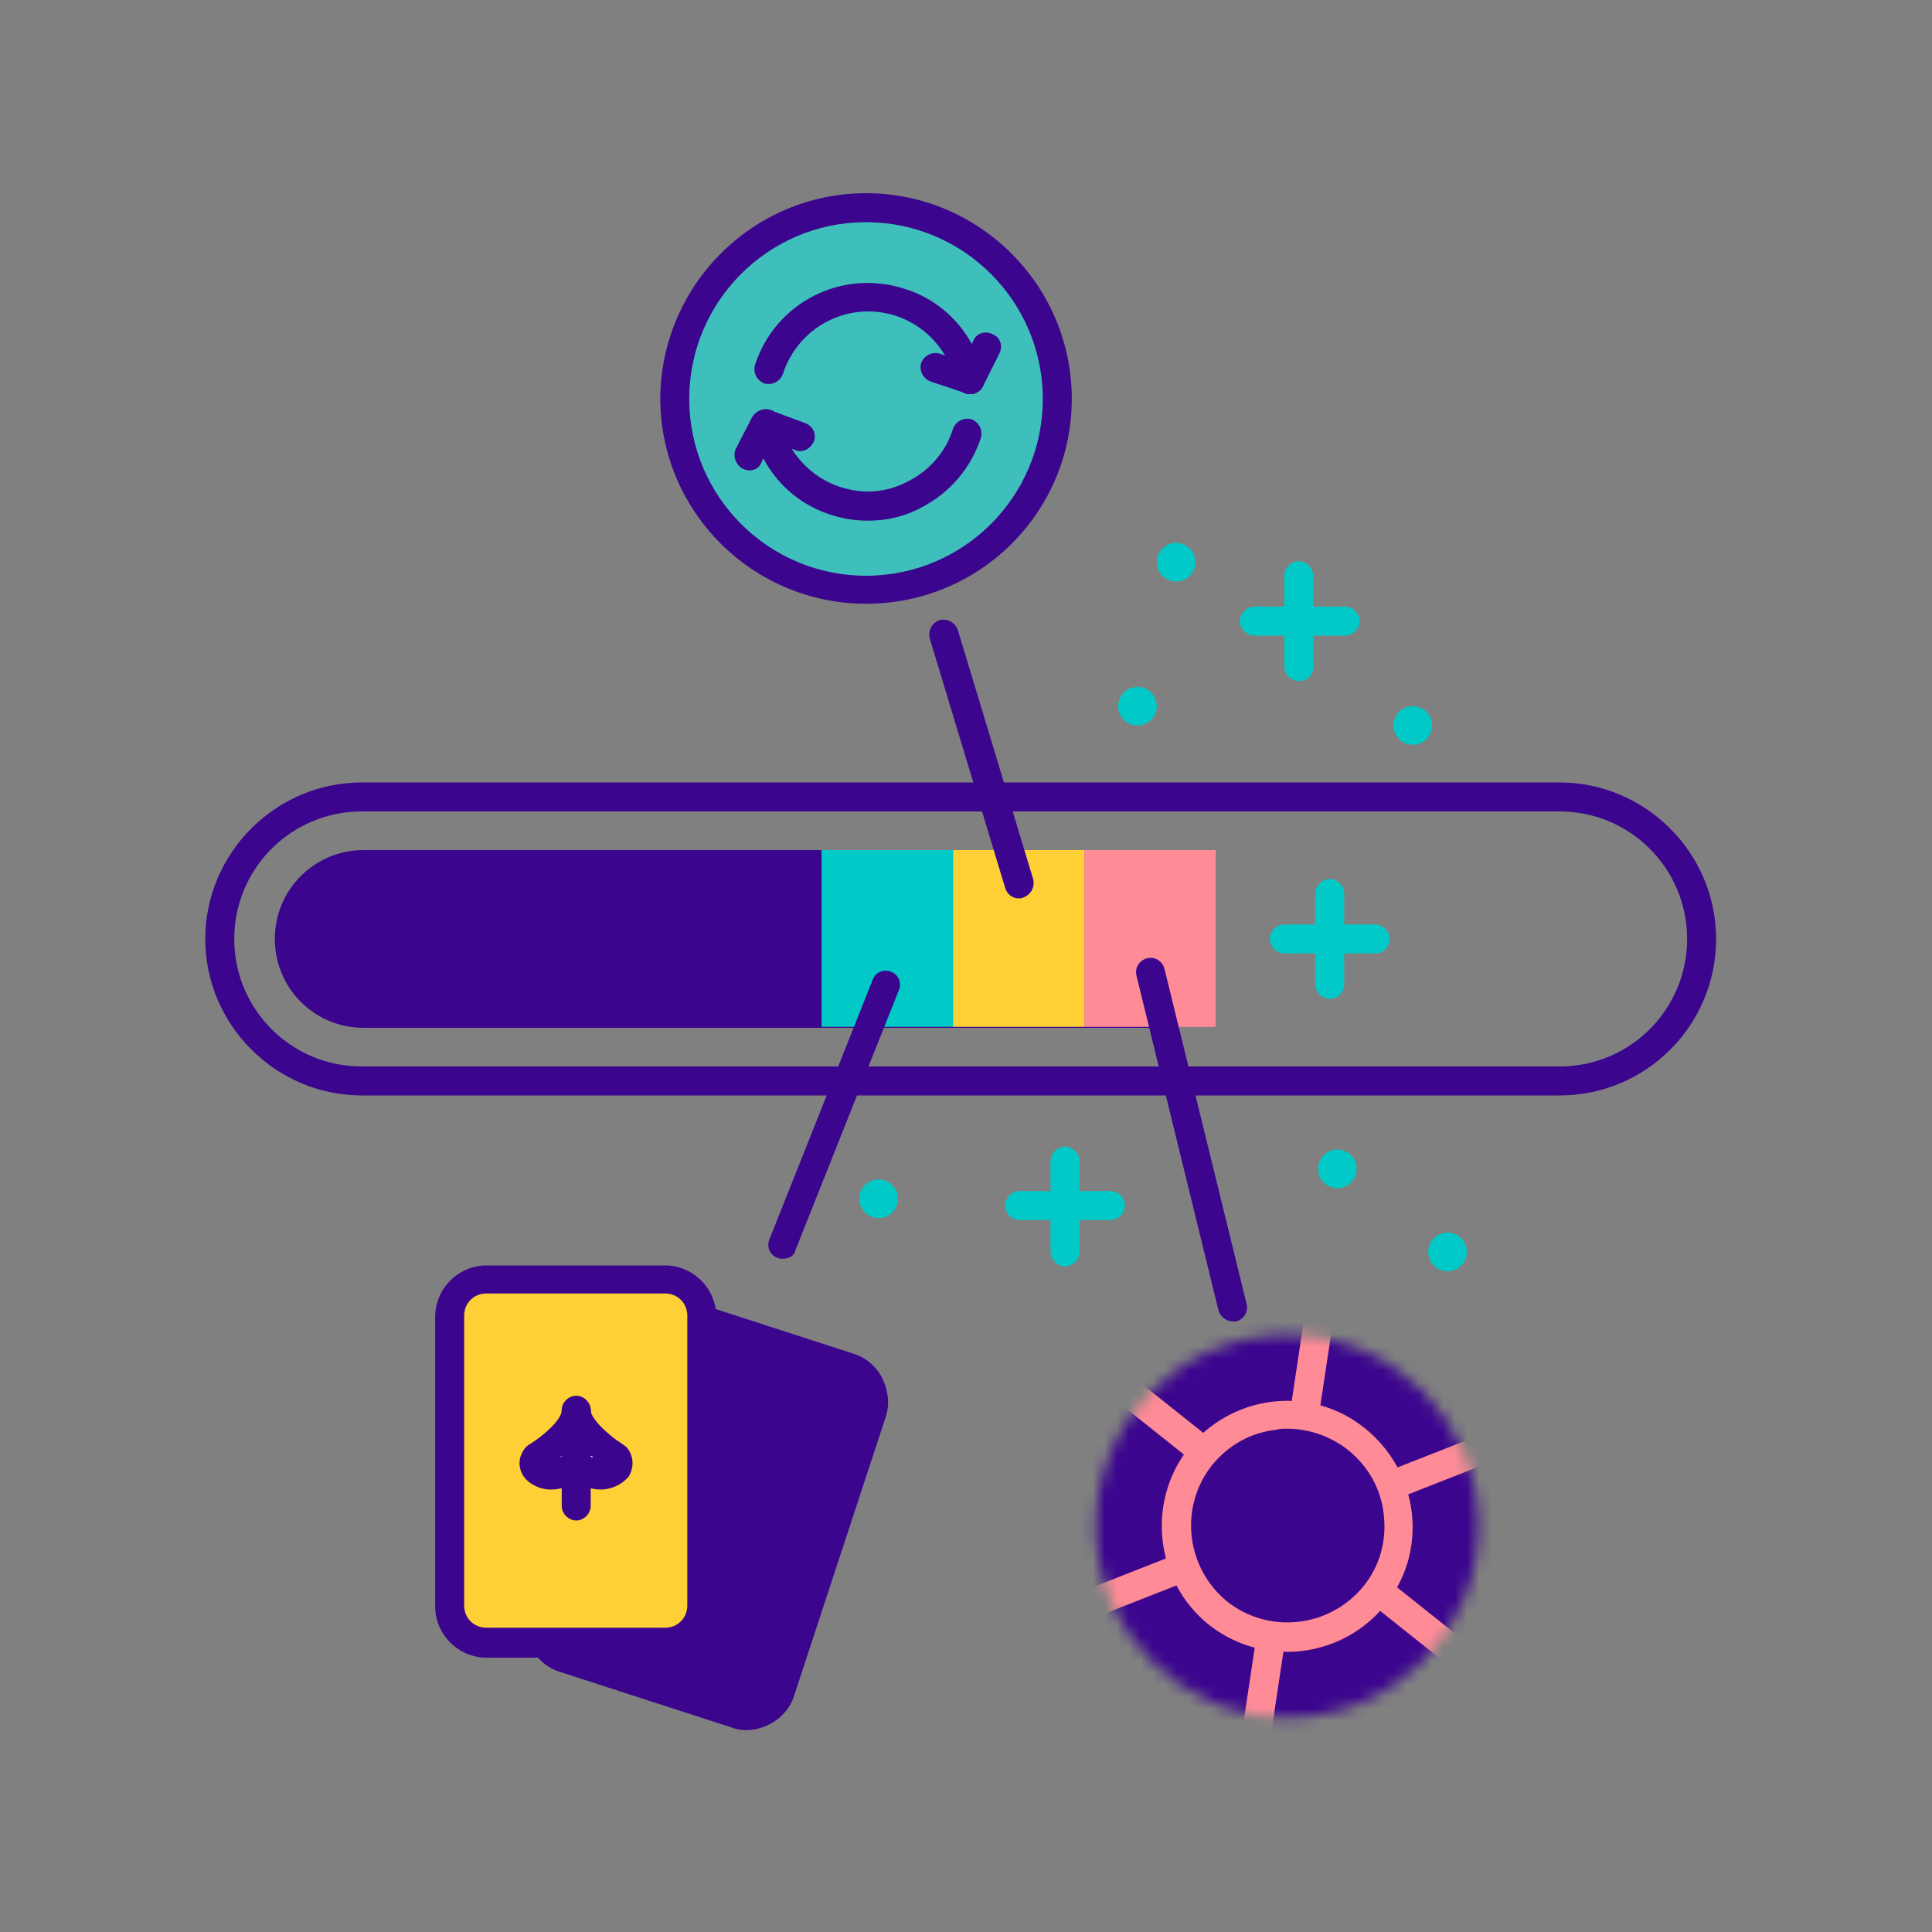 <?xml version="1.0" encoding="utf-8"?>
<svg xmlns="http://www.w3.org/2000/svg" width="160" height="160" viewBox="0 0 160 160" fill="none"><rect x="0" y="0" width="160" height="160" fill="#808080" stroke="none"/> <path d="M96.44 85.12H30.12C26.04 85.12 22.76 81.84 22.76 77.76C22.76 73.68 26.04 70.4 30.12 70.4H96.44C97.48 70.4 98.36 71.28 98.36 72.32V83.2C98.28 84.24 97.48 85.12 96.44 85.12Z" fill="#3B058E"/> <path d="M129.16 90.72H29.96C22.84 90.72 17 84.88 17 77.76C17 70.64 22.84 64.8 29.96 64.8H129.16C136.28 64.8 142.12 70.64 142.12 77.76C142.12 84.88 136.36 90.72 129.16 90.72ZM29.96 67.2C24.12 67.2 19.4 71.92 19.4 77.76C19.4 83.6 24.12 88.32 29.96 88.32H129.16C135 88.32 139.72 83.6 139.72 77.76C139.72 71.92 135 67.2 129.16 67.2H29.96Z" fill="#3B058E"/> <path d="M111.4 52.64H103.88C103.24 52.64 102.68 52.08 102.68 51.44C102.68 50.8 103.24 50.24 103.88 50.24H111.4C112.04 50.24 112.6 50.8 112.6 51.44C112.6 52.08 112.04 52.64 111.4 52.64Z" fill="#01C9C7"/> <path d="M107.559 56.4C106.919 56.4 106.359 55.84 106.359 55.2V47.68C106.359 47.04 106.919 46.48 107.559 46.48C108.199 46.48 108.759 47.04 108.759 47.68V55.2C108.759 55.92 108.279 56.4 107.559 56.4Z" fill="#01C9C7"/> <path d="M91.959 101.04H84.439C83.799 101.04 83.239 100.48 83.239 99.84C83.239 99.2 83.799 98.64 84.439 98.64H91.959C92.599 98.64 93.159 99.2 93.159 99.84C93.159 100.48 92.599 101.04 91.959 101.04Z" fill="#01C9C7"/> <path d="M88.199 104.88C87.559 104.88 86.999 104.32 86.999 103.68V96.16C86.999 95.52 87.559 94.96 88.199 94.96C88.839 94.96 89.399 95.52 89.399 96.16V103.68C89.399 104.32 88.839 104.88 88.199 104.88Z" fill="#01C9C7"/> <path d="M113.88 78.96H106.36C105.72 78.96 105.16 78.4 105.16 77.76C105.16 77.12 105.72 76.56 106.36 76.56H113.88C114.52 76.56 115.08 77.12 115.08 77.76C115.08 78.4 114.6 78.96 113.88 78.96Z" fill="#01C9C7"/> <path d="M110.12 82.72C109.48 82.72 108.92 82.16 108.92 81.52V74C108.92 73.36 109.48 72.8 110.12 72.8C110.76 72.8 111.32 73.36 111.32 74V81.52C111.32 82.24 110.76 82.72 110.12 82.72Z" fill="#01C9C7"/> <path d="M60.84 141.92L46.76 137.36C45.16 136.88 44.28 135.12 44.76 133.52L52.2 110.64C52.68 109.04 54.44 108.16 56.04 108.64L70.12 113.2C71.72 113.68 72.6 115.44 72.12 117.04L64.68 139.92C64.12 141.52 62.44 142.4 60.84 141.92Z" fill="#3B058E"/> <path d="M61.8 143.28C61.32 143.28 60.92 143.2 60.52 143.04L46.44 138.48C45.32 138.16 44.44 137.36 43.96 136.4C43.48 135.36 43.32 134.24 43.72 133.12L51.16 110.24C51.88 108 54.28 106.8 56.52 107.52L70.6 112.08C71.72 112.4 72.6 113.2 73.08 114.16C73.56 115.2 73.72 116.32 73.32 117.44L65.8 140.32C65.48 141.44 64.68 142.32 63.72 142.8C63.08 143.12 62.44 143.28 61.8 143.28ZM61.24 140.72C61.72 140.88 62.2 140.8 62.68 140.64C63.16 140.4 63.48 140 63.64 139.6L71.08 116.72C71.24 116.24 71.16 115.76 71 115.28C70.76 114.8 70.36 114.48 69.96 114.32L55.88 109.76C54.92 109.44 53.88 110 53.56 110.96L46.12 133.84C45.96 134.32 46.04 134.8 46.2 135.28C46.36 135.76 46.84 136.08 47.32 136.24L61.24 140.72Z" fill="#3B058E"/> <path d="M55.08 136.08H40.28C38.6 136.08 37.24 134.72 37.24 133.04V109.04C37.24 107.36 38.6 106 40.28 106H55.08C56.76 106 58.12 107.36 58.12 109.04V133.04C58.2 134.72 56.76 136.08 55.08 136.08Z" fill="#FFD036"/> <path d="M55.08 137.28H40.28C37.96 137.28 36.04 135.36 36.04 133.04V109.04C36.04 106.72 37.96 104.8 40.28 104.8H55.08C57.4 104.8 59.32 106.72 59.32 109.04V133.04C59.4 135.36 57.48 137.28 55.08 137.28ZM40.28 107.12C39.24 107.12 38.44 107.92 38.44 108.96V132.96C38.44 134 39.24 134.8 40.28 134.8H55.08C56.12 134.8 56.92 134 56.92 132.96V108.96C56.92 107.92 56.12 107.12 55.08 107.12H40.28Z" fill="#3B058E"/> <path d="M47.719 116.72C47.719 118.56 44.52 120.48 44.52 120.48C43.8 121.36 45.08 122.48 46.359 122L47.719 121.44V116.72Z" fill="white"/> <path d="M45.64 123.36C44.76 123.36 43.88 122.96 43.4 122.32C42.84 121.52 42.92 120.56 43.56 119.84C43.64 119.76 43.72 119.68 43.88 119.6C45.16 118.8 46.52 117.52 46.52 116.8C46.52 116.16 47.08 115.6 47.72 115.6C48.36 115.6 48.92 116.16 48.92 116.8V121.52C48.92 122 48.6 122.48 48.12 122.64L46.76 123.2C46.36 123.28 46.04 123.36 45.64 123.36ZM46.52 120.56C46.44 120.64 46.36 120.72 46.28 120.72L46.52 120.64V120.56Z" fill="#3B058E"/> <path d="M47.72 116.72C47.72 118.56 50.92 120.48 50.92 120.48C51.64 121.36 50.36 122.48 49.08 122L47.72 121.44V116.72Z" fill="white"/> <path d="M49.719 123.36C49.4 123.36 48.999 123.28 48.679 123.2L47.319 122.64C46.84 122.48 46.52 122 46.52 121.52V116.8C46.52 116.16 47.08 115.6 47.719 115.6C48.359 115.6 48.919 116.16 48.919 116.8C48.919 117.44 50.279 118.8 51.559 119.6C51.639 119.68 51.8 119.76 51.88 119.84C52.52 120.56 52.52 121.6 52.039 122.32C51.48 122.96 50.599 123.36 49.719 123.36ZM48.919 120.64L49.16 120.72C49.08 120.64 48.999 120.56 48.919 120.56V120.64Z" fill="#3B058E"/> <path d="M47.719 125.92C47.08 125.92 46.52 125.36 46.52 124.72V120.72C46.52 120.08 47.08 119.52 47.719 119.52C48.359 119.52 48.919 120.08 48.919 120.72V124.72C48.919 125.36 48.359 125.92 47.719 125.92Z" fill="#3B058E"/> <path d="M71.72 48.88C80.468 48.88 87.56 41.788 87.56 33.04C87.56 24.292 80.468 17.2 71.72 17.2C62.972 17.2 55.88 24.292 55.88 33.04C55.88 41.788 62.972 48.88 71.72 48.88Z" fill="#3FBFBB"/> <path d="M71.72 50C62.36 50 54.68 42.4 54.68 32.96C54.76 23.6 62.36 16 71.72 16C81.08 16 88.76 23.6 88.76 33.04C88.76 42.4 81.16 50 71.72 50ZM71.72 18.4C63.64 18.4 57.08 24.96 57.08 33.04C57.08 41.12 63.64 47.68 71.72 47.68C79.8 47.68 86.36 41.12 86.36 33.04C86.36 24.96 79.8 18.4 71.72 18.4Z" fill="#3B058E"/> <path d="M71.879 43.12C70.839 43.12 69.799 42.96 68.839 42.64C65.479 41.6 62.999 38.8 62.279 35.36C62.119 34.72 62.519 34.08 63.159 33.92C63.799 33.76 64.439 34.16 64.599 34.8C65.159 37.36 67.079 39.52 69.559 40.32C71.479 40.96 73.479 40.8 75.239 39.84C76.999 38.96 78.359 37.36 78.919 35.52C79.159 34.88 79.799 34.56 80.439 34.72C81.079 34.96 81.399 35.6 81.239 36.24C80.439 38.72 78.679 40.8 76.359 42C74.919 42.8 73.399 43.12 71.879 43.12Z" fill="#3B058E"/> <path d="M80.359 32.64C79.799 32.64 79.319 32.24 79.159 31.68C78.599 29.12 76.679 26.96 74.199 26.16C70.279 24.88 66.119 27.04 64.839 30.96C64.599 31.6 63.959 31.92 63.319 31.76C62.679 31.52 62.359 30.88 62.519 30.24C64.199 25.04 69.719 22.24 74.919 23.92C78.279 24.96 80.759 27.76 81.479 31.2C81.639 31.84 81.239 32.48 80.519 32.64C80.519 32.64 80.439 32.64 80.359 32.64Z" fill="#3B058E"/> <path d="M80.36 32.64C80.2 32.64 80.04 32.64 79.88 32.56C79.24 32.32 79 31.6 79.32 30.96L80.6 28.24C80.84 27.6 81.56 27.36 82.2 27.68C82.84 27.92 83.08 28.64 82.76 29.28L81.4 32C81.24 32.4 80.76 32.64 80.36 32.64Z" fill="#3B058E"/> <path d="M80.36 32.64C80.2 32.64 80.12 32.64 79.96 32.56L77.08 31.6C76.44 31.36 76.12 30.72 76.28 30.08C76.52 29.44 77.16 29.12 77.8 29.28L80.68 30.24C81.32 30.48 81.64 31.12 81.48 31.76C81.32 32.32 80.84 32.64 80.36 32.64Z" fill="#3B058E"/> <path d="M66.28 37.36C66.12 37.36 66.04 37.36 65.88 37.28L63.08 36.24C62.44 36 62.12 35.36 62.36 34.72C62.6 34.08 63.24 33.76 63.88 34L66.68 35.04C67.32 35.28 67.64 35.92 67.4 36.56C67.16 37.04 66.76 37.36 66.28 37.36Z" fill="#3B058E"/> <path d="M62.04 38.96C61.88 38.96 61.64 38.88 61.48 38.8C60.92 38.48 60.68 37.76 60.92 37.2L62.28 34.56C62.6 34 63.32 33.76 63.88 34C64.44 34.32 64.68 35.04 64.44 35.6L63.08 38.24C62.92 38.72 62.52 38.96 62.04 38.96Z" fill="#3B058E"/> <path d="M100.68 70.4H89.8V85.04H100.68V70.4Z" fill="#FF8B97"/> <path d="M89.8 70.4H78.92V85.04H89.8V70.4Z" fill="#FFD036"/> <path d="M78.92 70.4H68.04V85.04H78.92V70.4Z" fill="#01C9C7"/> <path d="M84.36 74.4C83.88 74.4 83.4 74.08 83.24 73.52L77 52.88C76.84 52.24 77.16 51.6 77.8 51.36C78.44 51.2 79.08 51.52 79.32 52.16L85.56 72.8C85.72 73.44 85.4 74.08 84.76 74.32C84.6 74.4 84.52 74.4 84.36 74.4Z" fill="#3B058E"/> <path d="M102.119 109.44C101.559 109.44 101.079 109.04 100.919 108.56L94.119 80.8C93.959 80.16 94.359 79.52 94.999 79.36C95.639 79.2 96.279 79.6 96.439 80.24L103.239 108C103.399 108.64 102.999 109.28 102.359 109.44C102.359 109.44 102.279 109.44 102.119 109.44Z" fill="#3B058E"/> <mask id="mask0" maskUnits="userSpaceOnUse" x="90" y="110" width="33" height="33"> <path d="M106.6 142.24C115.348 142.24 122.44 135.148 122.44 126.4C122.44 117.652 115.348 110.56 106.6 110.56C97.852 110.56 90.76 117.652 90.76 126.4C90.76 135.148 97.852 142.24 106.6 142.24Z" fill="#3B058E"/> </mask> <g mask="url(#mask0)"> <circle cx="107.58" cy="127.889" r="19.38" fill="#3B058E"/> <path d="M91.974 112.55L90.478 114.427L122.889 140.253L124.384 138.376L91.974 112.55Z" fill="#FF8B97"/> <path d="M125.459 117.704L86.891 132.863L87.769 135.096L126.337 119.938L125.459 117.704Z" fill="#FF8B97"/> <path d="M108.523 105.719L102.373 146.699L104.746 147.056L110.896 106.076L108.523 105.719Z" fill="#FF8B97"/> </g> <path d="M106.6 135.6C111.681 135.6 115.8 131.481 115.8 126.4C115.8 121.319 111.681 117.2 106.6 117.2C101.519 117.2 97.4 121.319 97.4 126.4C97.4 131.481 101.519 135.6 106.6 135.6Z" fill="#3B058E"/> <path d="M106.6 136.8C104.36 136.8 102.04 136.08 100.12 134.56C95.64 130.96 94.92 124.4 98.44 119.92C100.2 117.76 102.68 116.4 105.4 116.08C108.2 115.76 110.92 116.56 113.08 118.32C115.24 120.08 116.6 122.56 116.92 125.28C117.24 128.08 116.44 130.8 114.68 132.96C112.68 135.44 109.64 136.8 106.6 136.8ZM106.6 118.32C106.28 118.32 105.96 118.32 105.72 118.4C103.56 118.64 101.72 119.68 100.36 121.36C97.64 124.8 98.2 129.84 101.64 132.64C105.08 135.36 110.12 134.8 112.92 131.36C114.28 129.68 114.84 127.6 114.6 125.44C114.36 123.28 113.32 121.44 111.64 120.08C110.2 118.96 108.44 118.32 106.6 118.32Z" fill="#FF8B97"/> <path d="M64.84 104.24C64.68 104.24 64.52 104.24 64.36 104.16C63.72 103.92 63.48 103.2 63.72 102.64L72.28 81.12C72.52 80.48 73.24 80.24 73.8 80.48C74.44 80.72 74.68 81.44 74.44 82L65.88 103.52C65.8 104 65.32 104.24 64.84 104.24Z" fill="#3B058E"/> <path d="M97.4 48.16C98.284 48.16 99 47.444 99 46.56C99 45.676 98.284 44.96 97.4 44.96C96.516 44.96 95.8 45.676 95.8 46.56C95.8 47.444 96.516 48.16 97.4 48.16Z" fill="#01C9C7"/> <path d="M117 61.68C117.884 61.68 118.6 60.964 118.6 60.08C118.6 59.196 117.884 58.48 117 58.48C116.117 58.48 115.4 59.196 115.4 60.08C115.4 60.964 116.117 61.68 117 61.68Z" fill="#01C9C7"/> <path d="M110.76 98.4C111.644 98.4 112.36 97.684 112.36 96.8C112.36 95.916 111.644 95.2 110.76 95.2C109.877 95.2 109.16 95.916 109.16 96.8C109.16 97.684 109.877 98.4 110.76 98.4Z" fill="#01C9C7"/> <path d="M72.76 100.88C73.644 100.88 74.36 100.164 74.36 99.28C74.36 98.396 73.644 97.68 72.76 97.68C71.876 97.68 71.16 98.396 71.16 99.28C71.16 100.164 71.876 100.88 72.76 100.88Z" fill="#01C9C7"/> <path d="M119.879 105.28C120.763 105.28 121.479 104.564 121.479 103.68C121.479 102.796 120.763 102.08 119.879 102.08C118.996 102.08 118.279 102.796 118.279 103.68C118.279 104.564 118.996 105.28 119.879 105.28Z" fill="#01C9C7"/> <path d="M94.2 60.08C95.083 60.08 95.8 59.364 95.8 58.48C95.8 57.596 95.083 56.88 94.2 56.88C93.316 56.88 92.6 57.596 92.6 58.48C92.6 59.364 93.316 60.08 94.2 60.08Z" fill="#01C9C7"/> </svg>